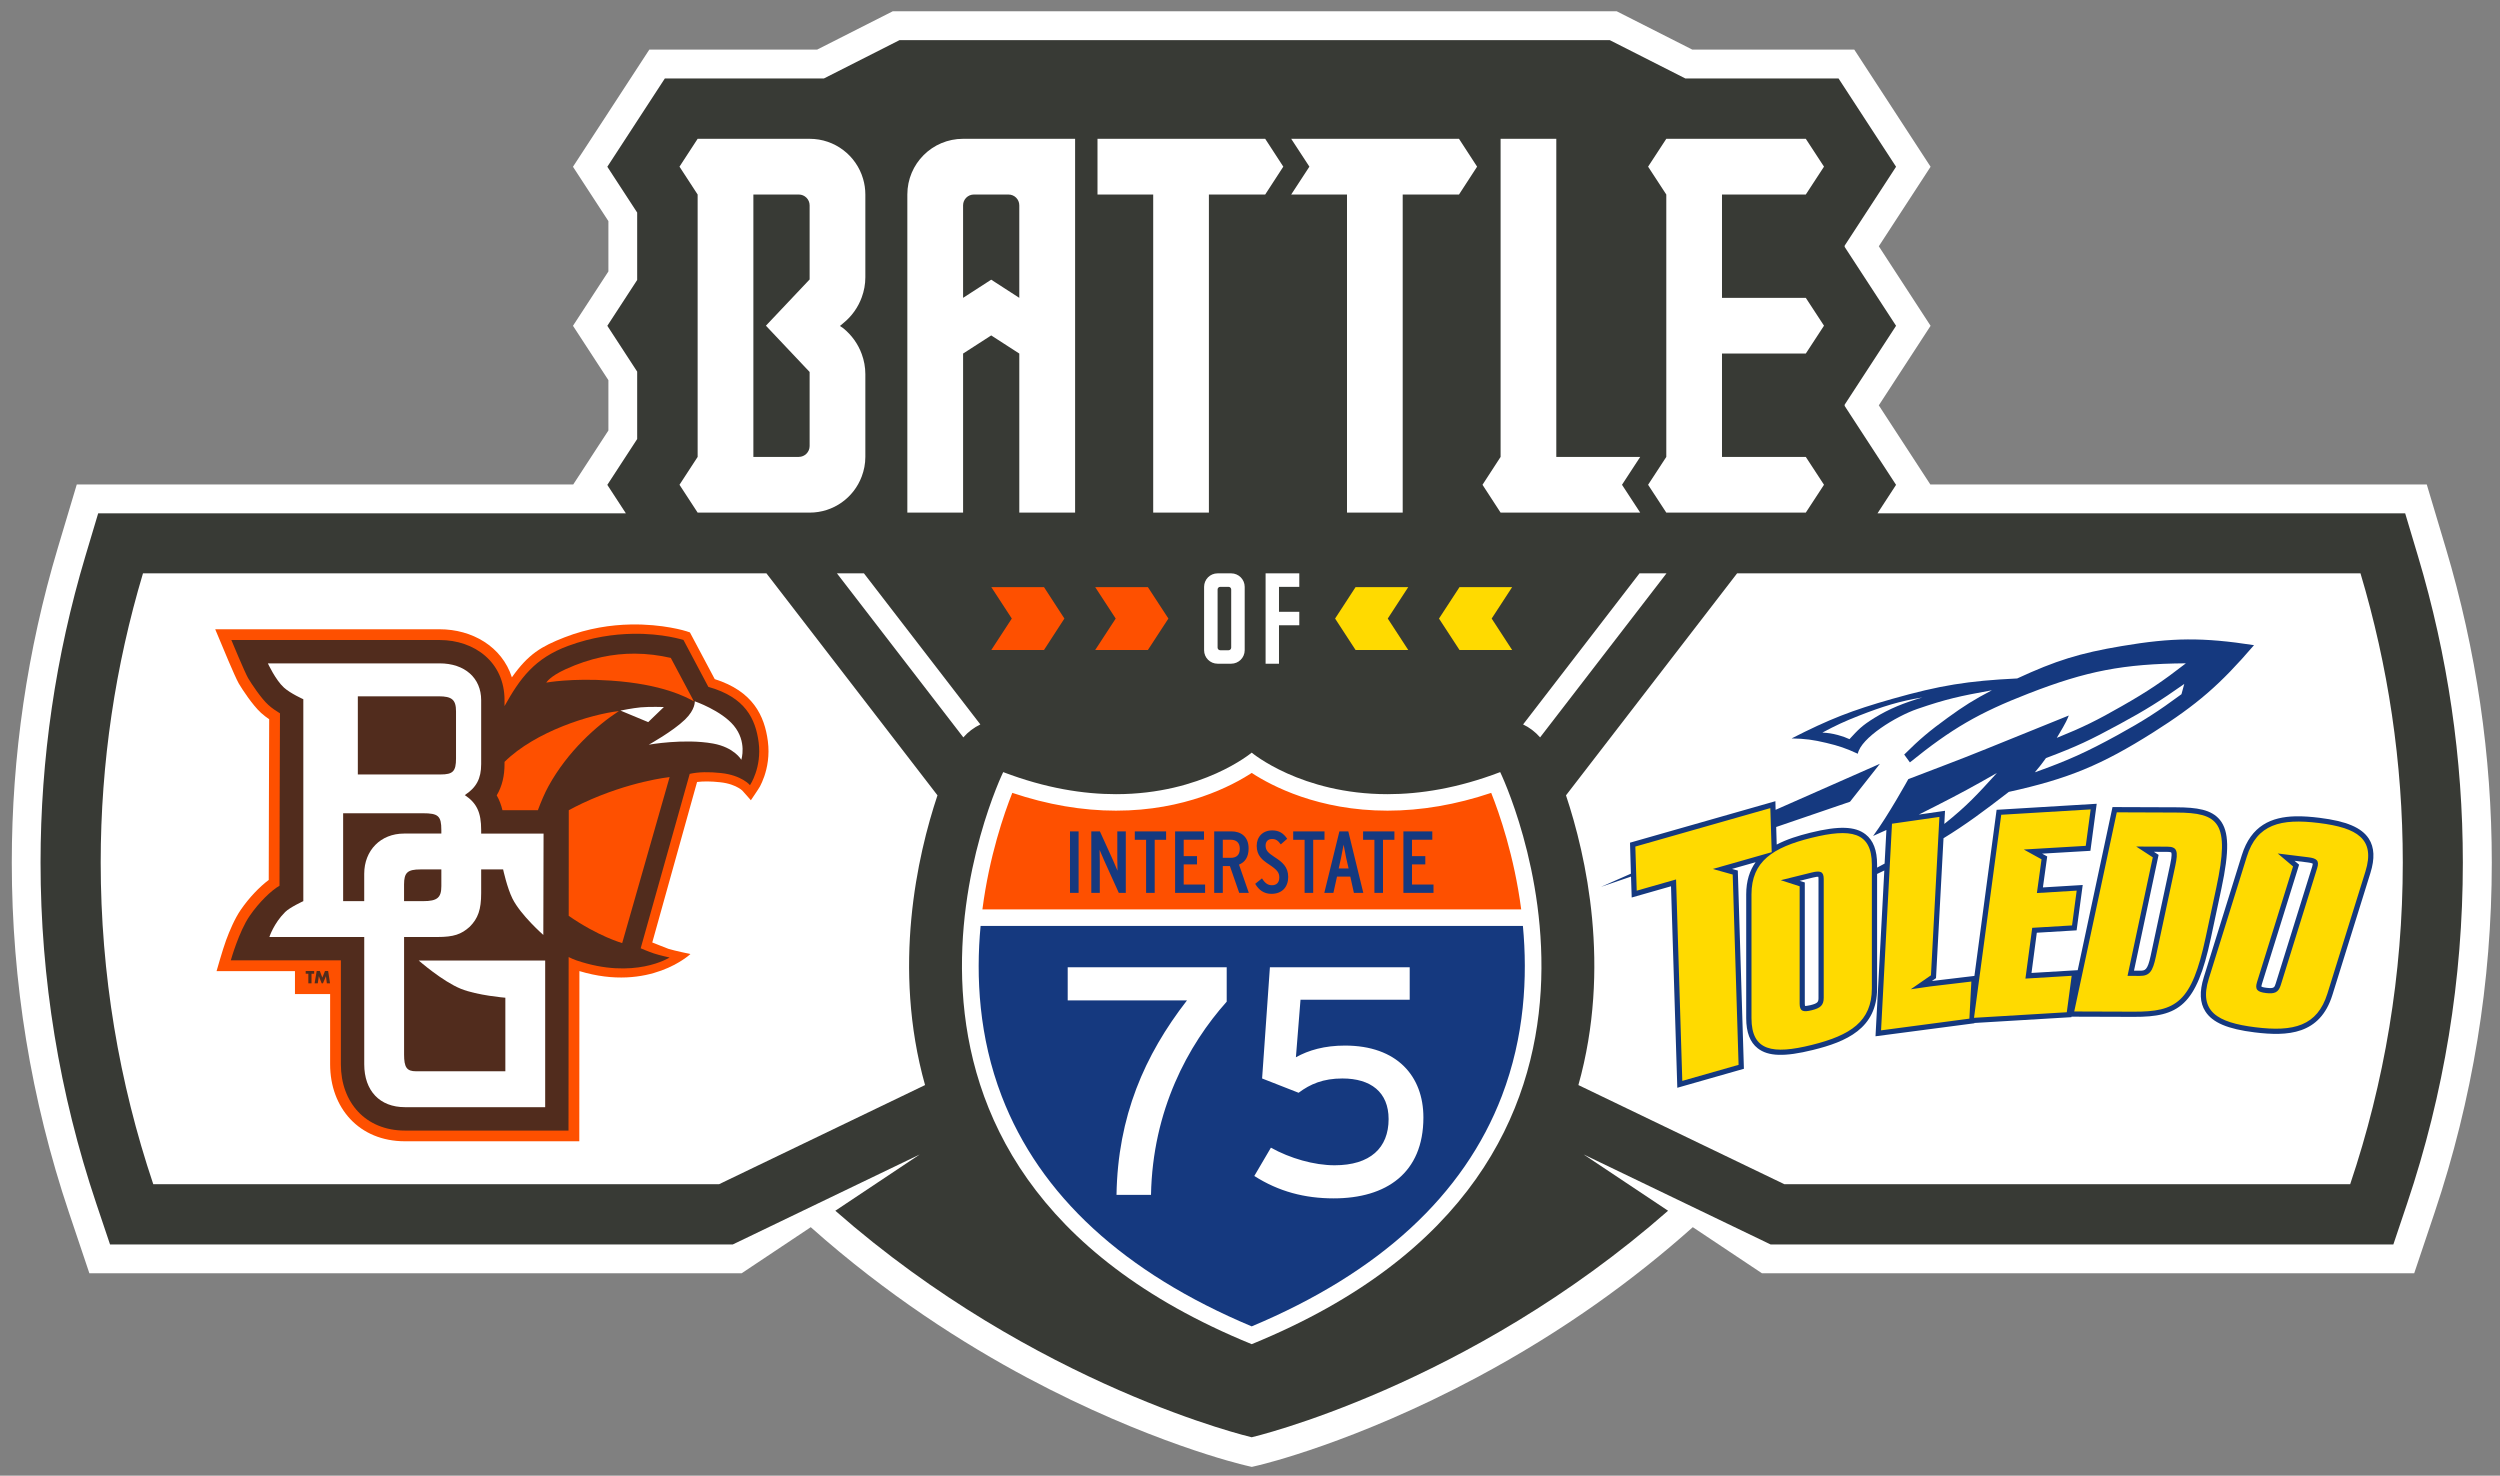 <svg xmlns="http://www.w3.org/2000/svg" height="147.57" viewBox="0 0 250 147.565" width="250"><rect x="0" y="0" width="250" height="147.565" fill="#808080" stroke="none"/><g transform="matrix(1.25 0 0 -1.25 -121.25 836.47)"><g><path d="m292.66 625.34-1.518 5.079h-39.714l-4.124 6.331 4.143 6.363-4.143 6.363 4.143 6.361-6.104 9.371h-12.956l-6.051 3.068h-57.915l-6.053-3.068h-13.424l-6.106-9.371 2.834-4.349v-4.025l-2.834-4.349 2.834-4.349v-4.025l-2.813-4.319h-39.717l-1.518-5.079c-2.443-8.172-3.681-16.639-3.681-25.17 0-9.548 1.538-18.97 4.577-28.006l1.63-4.85h52.181l5.529 3.688c6.115-5.447 12.285-9.357 17.296-12.03 9.716-5.185 17.151-6.951 17.463-7.024l0.524-0.124 0.524 0.124c0.312 0.073 7.748 1.839 17.461 7.024 6.907 3.686 12.614 7.849 17.296 12.03l5.532-3.688h52.181l1.63 4.85c3.036 9.034 4.577 18.458 4.577 28.006 0 8.531-1.24 16.999-3.683 25.17" fill="#fff"/><path d="m290.44 624.68-1.026 3.431h-42.215l1.486 2.28-0.021 0.03-4.092 6.283v0.099l4.113 6.312-4.113 6.312v0.099l4.113 6.312-4.602 7.063h-12.255l-6.051 3.068h-56.813l-6.051-3.068h-12.726l-4.602-7.063 2.388-3.665v-5.394l-2.388-3.665 2.388-3.665v-5.394l-2.368-3.635-0.021-0.03 1.486-2.28h-42.217l-1.026-3.431c-2.377-7.957-3.584-16.203-3.584-24.508 0-9.298 1.5-18.474 4.457-27.271l1.102-3.277h49.823l14.956 7.199-6.756-4.503c16.053-14.097 33.31-18.122 33.31-18.122s17.257 4.025 33.31 18.122l-6.756 4.503 14.956-7.199h49.823l1.102 3.279c2.958 8.795 4.457 17.971 4.457 27.269 0 8.308-1.208 16.554-3.587 24.508" fill="#383a35"/><path d="m69.764 13.883l-1.815 2.785 1.815 2.787v26.238l-1.815 2.787 1.815 2.784h11.199c2.391 0 4.42-1.499 5.209-3.612 0.23-0.611 0.363-1.267 0.363-1.959v-8.279c0-0.695-0.128-1.372-0.363-2.01-0.365-0.999-0.997-1.893-1.856-2.588l-0.324-0.214 0.324-0.274c0.859-0.692 1.491-1.587 1.856-2.586 0.235-0.637 0.363-1.315 0.363-2.01v-8.277c0-0.545-0.08-1.072-0.226-1.568-0.675-2.317-2.809-4.004-5.346-4.004h-11.199zm26.545 0c-3.086 0-5.575 2.489-5.575 5.572v31.809h5.575v-15.905l2.812-1.814 2.809 1.814v15.905h5.58v-37.381h-11.201zm13.441 0v5.572h5.57v31.809h5.57v-31.809h5.63l1.81-2.787-1.81-2.785h-16.77zm19.37 0l1.82 2.785-1.82 2.787h5.58v31.809h5.57v-31.809h5.63l1.81-2.787-1.81-2.785h-16.78zm20.94 0v31.81l-1.81 2.787 1.81 2.784h13.96l-1.82-2.784 1.82-2.787h-8.39v-31.81h-5.57zm16.57 0l-1.82 2.785 1.82 2.787v26.238l-1.82 2.787 1.82 2.784h13.95l1.82-2.784-1.82-2.787h-8.38v-10.334h8.38l1.82-2.787-1.82-2.785h-8.38v-10.332h8.38l1.82-2.787-1.82-2.785h-13.95zm-91.292 5.572h4.543c0.594 0 1.082 0.485 1.082 1.082v7.41l-4.371 4.625 4.371 4.627v7.41c0 0.595-0.488 1.084-1.082 1.084h-4.543v-26.238zm22.049 0h3.463c0.6 0 1.08 0.485 1.08 1.082v9.25l-2.809-1.816-2.812 1.816v-9.25c0-0.597 0.484-1.082 1.078-1.082zm-83.088 37.881c-2.75 9.205-4.229 18.899-4.229 28.914 0 11.203 1.84 22.01 5.256 32.17h56.588l20.592-9.91c-3.304-11.784-0.77-22.938 1.242-28.975l-17.105-22.199h-62.344zm69.396 0.002l12.639 16.404c0.479-0.551 1.061-0.988 1.701-1.295l-11.64-15.109h-2.7zm38.065 0c-0.75 0-1.35 0.603-1.35 1.35v6.339c0 0.744 0.6 1.346 1.35 1.346h1.36c0.74 0 1.35-0.602 1.35-1.346v-6.339c0-0.747-0.61-1.35-1.35-1.35h-1.36zm4.8 0v9.035h1.34v-3.844h2.03v-1.345h-2.03v-2.496h2.03v-1.35h-3.37zm37.39 0l-11.64 15.109c0.64 0.307 1.22 0.744 1.7 1.295l12.64-16.404h-2.7zm9.76 0l-17.11 22.199c2.01 6.036 4.54 17.191 1.24 28.973l20.59 9.91h56.59c3.42-10.16 5.26-20.967 5.26-32.17 0-10.015-1.48-19.707-4.23-28.912h-62.34zm-51.69 1.35h0.84c0.14 0 0.26 0.116 0.26 0.259v5.819c0 0.143-0.12 0.261-0.26 0.261h-0.84c-0.14 0-0.26-0.118-0.26-0.261v-5.819c0-0.143 0.12-0.259 0.26-0.259zm3.15 16.578s-4.93 4.154-13.57 4.154c-3.25 0-7.03-0.588-11.28-2.207 0 0-19.082 39.267 24.85 57.207 43.94-17.94 24.85-57.207 24.85-57.207-4.24 1.619-8.02 2.207-11.27 2.207-8.65 0-13.58-4.154-13.58-4.154z" transform="matrix(.8 0 0 -.8 97 669.18)" fill="#fff"/><path d="m99.131 58.715l2.049 3.142-2.049 3.143h5.269l2.04-3.143-2.04-3.142h-5.269zm10.389 0l2.05 3.142-2.05 3.143h5.27l2.05-3.143-2.05-3.142h-5.27zm-46.456 3.736c-1.947 0.039-4.243 0.362-6.613 1.287-2.319 0.907-3.61 1.659-5.263 3.998-0.991-3.088-3.99-4.808-7.231-4.808h-22.436s0.957 2.307 1.338 3.191c0.362 0.844 0.813 1.879 1.02 2.235 0.324 0.556 1.392 2.186 2.23 2.941 0.262 0.238 0.542 0.447 0.809 0.631-0.006 2.824-0.048 13.426-0.045 16.072-0.907 0.672-1.963 1.773-2.793 2.979-0.614 0.892-1.126 2.114-1.471 3.046-0.35 0.953-0.953 3.09-0.953 3.09h7.84v2.297h3.516v7.02c0 4.35 2.89 7.7 7.482 7.7h17.436l0.011-17.019c7.05 2.13 11.102-1.705 11.102-1.705s-1.546-0.318-2.197-0.519c-0.198-0.061-1.398-0.559-1.619-0.637l4.48-16.049c0.646-0.08 1.414-0.072 2.301 0.026 0.904 0.094 1.498 0.356 1.851 0.566 0.178 0.103 0.3 0.201 0.366 0.262 0.045 0.04 0.446 0.498 0.466 0.521l0.395 0.451s0.784-1.143 0.916-1.39c0.123-0.236 0.28-0.577 0.43-1.01 0.292-0.855 0.54-2.073 0.353-3.508-0.333-2.546-1.495-4.999-5.312-6.205l-2.481-4.67-0.349-0.117c-0.052-0.018-2.333-0.74-5.579-0.676zm62.106 14.844c-1.99 1.3-6.68 3.773-13.57 3.773-3.37 0-6.85-0.596-10.37-1.779-0.82 2.064-2.298 6.32-2.99 11.656h53.88c-0.7-5.341-2.18-9.595-3-11.656-3.52 1.183-7 1.779-10.37 1.779-6.9 0-11.59-2.473-13.58-3.773z" transform="matrix(.8 0 0 -.8 97 669.18)" fill="#fe5000"/><path d="m63.252 63.383c-1.839 0.033-4.048 0.331-6.412 1.199-3.396 1.246-4.848 3.271-6.387 6.029v-0.599c0-3.778-2.98-6.008-6.496-6.008h-20.822s1.346 3.244 1.674 3.807c0.318 0.545 1.317 2.049 2.023 2.683 0.365 0.333 0.796 0.618 1.166 0.842 0 1.418-0.064 16.71-0.047 17.238-0.829 0.477-2.046 1.652-2.984 3.016-1.071 1.55-1.887 4.445-1.887 4.445h11.008v10.395c0 3.82 2.473 6.63 6.408 6.63h16.356l0.013-17.353c0.284 0.141 0.548 0.256 0.783 0.336 5.784 1.966 9.313-0.289 9.313-0.289s-0.966-0.209-1.563-0.404c-0.528-0.173-1.328-0.52-1.328-0.52l4.903-17.441c0.878-0.198 1.937-0.212 3.134-0.082 2.081 0.224 2.893 1.213 2.893 1.213s1.197-1.754 0.867-4.28c-0.307-2.342-1.331-4.511-5.031-5.551l-2.486-4.685s-2.034-0.677-5.098-0.621zm0.225 1.984c1.27 0.006 2.472 0.168 3.603 0.426l2.309 4.34c-0.752-0.405-3.116-1.722-8.323-2.072-3.941-0.267-6.439 0.203-6.439 0.203s0.326-0.602 1.922-1.334c2.499-1.145 4.809-1.572 6.928-1.563zm-1.588 5.742c-2.196 1.433-5.116 4.004-7.051 7.532-0.376 0.686-0.741 1.549-1.051 2.384h-3.541c-0.123-0.522-0.307-1.018-0.574-1.486 0.554-0.933 0.781-1.98 0.781-3.125v-0.225c3.106-3.068 8.64-4.758 11.436-5.08zm5.072 6.602l-4.742 16.6s-2.374-0.661-5.348-2.725l0.006-10.557v-0.004c0.428-0.235 0.892-0.469 1.389-0.705 4.684-2.198 8.695-2.609 8.695-2.609zm-36.391 19.394v0.274h0.264v0.959h0.318v-0.959h0.264v-0.274h-0.846zm1.098 0l-0.209 1.233h0.318l0.104-0.709h0.006l0.281 0.709h0.127l0.297-0.709h0.002l0.092 0.709h0.318l-0.188-1.233h-0.318l-0.264 0.659-0.25-0.659h-0.316z" transform="matrix(.8 0 0 -.8 97 669.18)" fill="#512c1d"/><path d="m218.78 63.945c-2.04 0.014-4.07 0.234-6.61 0.664-4.21 0.709-6.58 1.45-10.45 3.239-4.93 0.238-7.74 0.692-12.49 2.041-4.06 1.154-6.31 2.034-10.07 3.955 1.37 0.028 2.14 0.131 3.47 0.447 1.26 0.299 1.97 0.543 3.15 1.086 0.31-1.59 3.81-3.741 5.95-4.479 2.89-0.993 4.22-1.28 7.46-1.869-1.81 0.948-2.79 1.565-4.44 2.762-1.79 1.3-2.76 2.106-4.33 3.668l0.57 0.783c4.16-3.367 6.88-4.953 11.87-6.89 5.82-2.262 9.48-2.966 15.73-3.018-2.37 1.834-3.79 2.79-6.4 4.277-2.47 1.413-3.87 2.113-6.51 3.178 0.4-0.718 0.85-1.341 1.2-2.236l-8.25 3.338c-3.02 1.225-4.76 1.848-7.8 3.025 0 0-2.02 3.66-3.52 5.684 0.48-0.213 0.92-0.411 1.33-0.6l-0.18 3.361c-0.25 0.135-0.5 0.271-0.75 0.403v-0.305c0-1.429-0.38-2.417-1.15-3.02-1.04-0.818-2.69-0.867-5.52-0.169-1.2 0.298-2.37 0.661-3.37 1.189l-0.05-1.758 7.38-2.525 2.99-3.795-10.43 4.603-0.02-0.863-14.54 4.149 0.09 3.099-2.99 1.32 3-1.027 0.07 2.092s3.03-0.865 3.93-1.123c0.04 1.254 0.63 20.149 0.63 20.149l6.66-1.9-0.61-19.823-0.58-0.162c0.01-0.007 1.2-0.345 2.36-0.672-0.59 0.821-0.94 1.866-0.94 3.218v12.369c0 1.43 0.38 2.42 1.15 3.02 1.04 0.82 2.69 0.87 5.52 0.17 3.33-0.82 6.42-2.14 6.42-6.168v-11.436c0.23-0.114 0.48-0.228 0.72-0.345l-0.88 16.579 9.89-1.3v-0.03l9.7-0.58 0.01-0.05 6.21 0.02c4.53 0.02 6.28-1.12 7.72-7.846l1.06-4.977c0.81-3.8 0.77-5.726-0.14-6.863-0.85-1.051-2.31-1.263-4.38-1.272l-6.37-0.023-3.48 16.311c-0.02 0-3.68 0.219-4.62 0.277 0.11-0.873 0.45-3.402 0.53-4.022 0.69-0.04 3.98-0.238 3.98-0.238l0.61-4.535s-3.08 0.188-3.98 0.242c0.12-0.835 0.43-3.096 0.43-3.096l-0.51-0.281 4.83-0.283 0.63-4.705-10.01 0.603-2.22 16.612c-0.9 0.106-3.92 0.467-4.25 0.508l0.41-0.286 0.75-13.99c2.23-1.366 4.03-2.703 6.53-4.635 5.94-1.306 9.28-2.69 14.43-5.945 4.4-2.784 6.7-4.779 10.09-8.728-2.55-0.394-4.59-0.586-6.62-0.573zm10.74 17.69c-2.36 0.061-4.41 0.903-5.34 3.888l-3.8 12.2c-0.45 1.443-0.4 2.567 0.16 3.427 0.72 1.12 2.24 1.76 4.92 2.09 3.31 0.41 6.54 0.24 7.78-3.738l3.8-12.197c0.45-1.444 0.4-2.566-0.16-3.436-0.72-1.111-2.24-1.753-4.93-2.086-0.82-0.102-1.65-0.169-2.43-0.148zm-102.3 1.408c-0.95 0-1.55 0.643-1.55 1.539 0 0.964 0.54 1.413 1.24 1.869 0.82 0.546 1.02 0.818 1.02 1.291 0 0.502-0.26 0.783-0.73 0.783-0.38 0-0.67-0.157-1-0.685l-0.68 0.545c0.35 0.597 0.85 1.002 1.62 1.002 1.09 0 1.68-0.703 1.68-1.688 0-1.027-0.61-1.501-1.37-1.992-0.68-0.442-0.89-0.694-0.89-1.15 0-0.388 0.23-0.653 0.64-0.653 0.38 0 0.59 0.141 0.88 0.537l0.64-0.562c-0.37-0.537-0.79-0.836-1.5-0.836zm-20.22 0.098v6.148h0.86v-6.148h-0.86zm2.13 0v6.148h0.85v-3.074c0-0.299-0.01-1.002-0.02-1.229 0.08 0.175 0.31 0.747 0.43 1.008l1.49 3.295h0.7v-6.148h-0.85v2.705c0 0.301 0.01 1.001 0.02 1.23-0.08-0.175-0.31-0.746-0.43-1.01l-1.33-2.925h-0.86zm4.35 0v0.843h1.13v5.305h0.86v-5.305h1.14v-0.843h-3.13zm4.03 0v6.148h3v-0.834h-2.14v-2.01h1.33v-0.826h-1.33v-1.642h2.03v-0.836h-2.89zm3.91 0v6.148h0.86v-2.678h0.71l0.93 2.678h0.96l-0.98-2.826c0.58-0.23 0.96-0.73 0.96-1.617 0-1.223-0.82-1.705-1.71-1.705h-1.73zm7.9 0v0.843h1.14v5.305h0.86v-5.305h1.13v-0.843h-3.13zm4.62 0l-1.51 6.148h0.91l0.36-1.625h1.33l0.36 1.625h0.94l-1.5-6.148h-0.89zm2.37 0v0.843h1.13v5.305h0.86v-5.305h1.14v-0.843h-3.13zm4.03 0v6.148h3.01v-0.834h-2.15v-2.01h1.33v-0.826h-1.33v-1.642h2.03v-0.836h-2.89zm-18.06 0.836h0.8c0.52 0 0.9 0.265 0.9 0.896 0 0.64-0.35 0.912-0.9 0.912h-0.8v-1.808zm12.08 0.49c0.05 0.229 0.18 0.939 0.26 1.344l0.24 1.037h-0.99l0.23-1.037c0.09-0.414 0.22-1.115 0.26-1.344zm81.03 0.717l1.33 0.007c0.33 0 0.4 0.057 0.4 0.057 0.03 0.037 0.11 0.236-0.11 1.24l-1.94 9.074c-0.32 1.51-0.57 1.511-1.11 1.508 0 0-0.28 0.001-0.56-0.002l2.46-11.576-0.47-0.308zm14.06 0.898c0.64 0.08 1.31 0.162 1.31 0.162 0.36 0.046 0.48 0.103 0.51 0.123l0.01 0.012c0 0.037-0.02 0.12-0.06 0.275l-3.65 11.701c-0.12 0.405-0.19 0.517-0.91 0.428-0.37-0.043-0.48-0.1-0.52-0.123v-0.01c0-0.04 0.01-0.122 0.06-0.277l3.71-11.902-0.46-0.389zm-47.62 1.6c0.01 0.034 0.02 0.1 0.02 0.22v11.873c0 0.405-0.04 0.555-0.81 0.745-0.35 0.08-0.48 0.08-0.53 0.08-0.01-0.04-0.03-0.11-0.03-0.23v-12.12l-0.51-0.164c0.65-0.161 1.32-0.326 1.32-0.326 0.35-0.086 0.48-0.087 0.54-0.078zm-83.771 4.914c-0.48 5.135-0.16 11.104 2.111 17.024 3.81 9.92 12.22 17.66 25 23.02 12.8-5.37 21.22-13.12 25.02-23.05 2.26-5.92 2.58-11.874 2.1-16.994h-54.231zm8.711 4.131h15.9v3.443c-3.87 4.33-7.41 10.86-7.57 19.32h-3.45c0.13-7.84 2.79-13.96 7.05-19.45h-11.93v-3.313zm20.22 0h13.98v3.25h-10.92l-0.46 5.753c1.27-0.71 2.86-1.17 4.91-1.17 5.21 0 7.84 3.06 7.84 7.19 0 5.56-3.71 8.09-8.97 8.09-2.9 0-5.5-0.68-7.94-2.24l1.66-2.83c1.92 1.07 4.32 1.76 6.37 1.76 3.55 0 5.4-1.73 5.4-4.62 0-2.7-1.79-4.06-4.62-4.06-1.91 0-3.21 0.55-4.38 1.43l-3.65-1.43 0.78-11.123z" transform="matrix(.8 0 0 -.8 97 669.18)" fill="#15397f"/><path d="m26.787 66.34s0.767 1.664 1.608 2.422c0.654 0.591 1.937 1.162 1.937 1.162v20.193s-1.342 0.616-1.818 1.09c-1.148 1.142-1.576 2.496-1.576 2.496h9.486v12.727c0 2.65 1.55 4.29 4.07 4.29h14.024v-14.663h-12.643s2.383 2.089 4.223 2.83c1.636 0.66 4.437 0.888 4.437 0.888v7.355h-8.933c-0.93 0-1.194-0.39-1.194-1.68v-11.747h3.326c1.639 0 2.392-0.267 3.233-1.019 0.841-0.841 1.15-1.727 1.15-3.366v-2.373h2.195s0.4 1.846 0.934 2.916c0.83 1.662 3.086 3.635 3.086 3.635l0.025-10.135h-6.24v-0.353c0-1.768-0.442-2.698-1.638-3.496 1.151-0.752 1.638-1.637 1.638-3.098v-6.4c0-2.213-1.638-3.674-4.158-3.674h-17.172zm191.64 2.056c-2.43 1.708-3.85 2.604-6.46 4.016-2.97 1.61-4.21 2.207-7.37 3.399-0.32 0.453-0.65 0.881-1.11 1.423 3.33-1.188 5.17-2.025 8.27-3.724 2.59-1.427 4.01-2.332 6.39-4.086l0.28-1.028zm-26.19 1.352c-2.27 0.365-3.95 0.888-6.36 1.832-1.45 0.571-2.26 0.947-3.64 1.682 0.61 0.037 0.95 0.085 1.54 0.24 0.47 0.126 0.73 0.218 1.17 0.416 0.87-0.936 1.2-1.326 2.5-2.127 1.5-0.924 2.93-1.495 4.79-2.043zm-122.76 0.385s0.079 0.807-0.977 1.826c-1.22 1.183-3.623 2.512-3.623 2.512s3.528-0.635 6.422-0.116c2.135 0.385 2.832 1.625 2.832 1.625s0.591-1.799-0.752-3.418c-1.26-1.515-3.902-2.429-3.902-2.429zm-3.905 0.558c-0.463-0.002-1.038 0.005-1.486 0.045-0.804 0.072-2.041 0.325-2.041 0.325l2.775 1.154 1.567-1.51s-0.351-0.011-0.815-0.014zm134.12 6.608c-2.36 1.352-3.71 2.083-6.13 3.314-0.61 0.313-1.17 0.592-1.68 0.848l2.62-0.379-0.07 1.314c2.26-1.799 3.29-2.933 5.26-5.097z" transform="matrix(.8 0 0 -.8 97 669.18)" fill="#fff"/><path d="m35.783 69.633v7.816h8.27c1.24 0 1.549-0.31 1.549-1.594v-4.718c0-1.151-0.4-1.504-1.729-1.504h-8.09zm-1.469 11.695v8.789h2.108v-2.73c0-2.345 1.639-4.028 3.984-4.028h3.729v-0.353c0-1.415-0.31-1.678-1.86-1.678h-7.961zm7.729 5.617c-1.283 0-1.637 0.31-1.637 1.504v1.668h1.912c1.418 0 1.817-0.353 1.817-1.504v-1.668h-2.092z" transform="matrix(.8 0 0 -.8 97 669.18)" fill="#512c1d"/><path d="m234.02 599.66 1.568 0.445 3.148 0.898-0.11 3.527-10.799-3.077 0.11-3.529 3.148 0.898 0.498-16.115 4.503 1.284-0.471 15.224-1.596 0.445zm15.842-9.624 1.614 1.118 0.677 12.671-3.793-0.544-0.875-16.531 7.066 0.937 0.158 2.967-3.279-0.39-1.568-0.227zm12.901 5.109 0.372 2.783-3.183-0.193 0.372 2.698-1.419 0.783 1.536 0.092 3.421 0.202 0.39 2.916-7.153-0.429-2.177-16.244 7.422 0.445 0.39 2.916-3.699-0.223 0.544 4.062 3.183 0.191zm19.75 8.193c-3.07 0.379-4.96-0.097-5.771-2.703l-3.04-9.759c-0.811-2.606 0.652-3.497 3.722-3.878 3.07-0.381 4.96 0.096 5.771 2.7l3.04 9.762c0.811 2.604-0.652 3.497-3.722 3.878m-0.138-3.607-2.914-9.362c-0.186-0.595-0.501-0.716-1.185-0.634-0.684 0.085-0.9 0.273-0.716 0.87l2.884 9.259-1.224 1.036 2.439-0.303c0.687-0.083 0.902-0.269 0.716-0.866m-11.279 4.443-4.753 0.018-3.403-15.932 4.751-0.016c3.41-0.014 4.645 0.707 5.764 5.945l0.852 3.984c1.121 5.236 0.2 5.989-3.21 6m-0.076-4.271-1.552-7.261c-0.253-1.19-0.505-1.541-1.297-1.536l-0.969 0.002 2.021 9.484-1.325 0.863 1.52-0.005 0.964-0.005c0.792-0.002 0.891-0.356 0.638-1.543m-29.087 2.255c-3.111-0.772-4.815-1.888-4.815-4.531v-9.899c0-2.643 1.704-2.916 4.815-2.145 3.114 0.772 4.815 1.888 4.815 4.528v9.899c0 2.643-1.702 2.916-4.815 2.147m0.964-12.797c0-0.606-0.269-0.829-0.964-1.001-0.693-0.172-0.962-0.08-0.962 0.524v9.392l-1.509 0.489 2.471 0.613c0.696 0.172 0.964 0.083 0.964-0.519v-9.498zm-29.138 32.849-1.64-2.514 1.64-2.514h4.211l-1.637 2.514 1.637 2.514h-4.211zm-8.315 0-1.637-2.514 1.637-2.514h4.214l-1.637 2.514 1.637 2.514h-4.214z" fill="#ffda00"/></g></g></svg>
